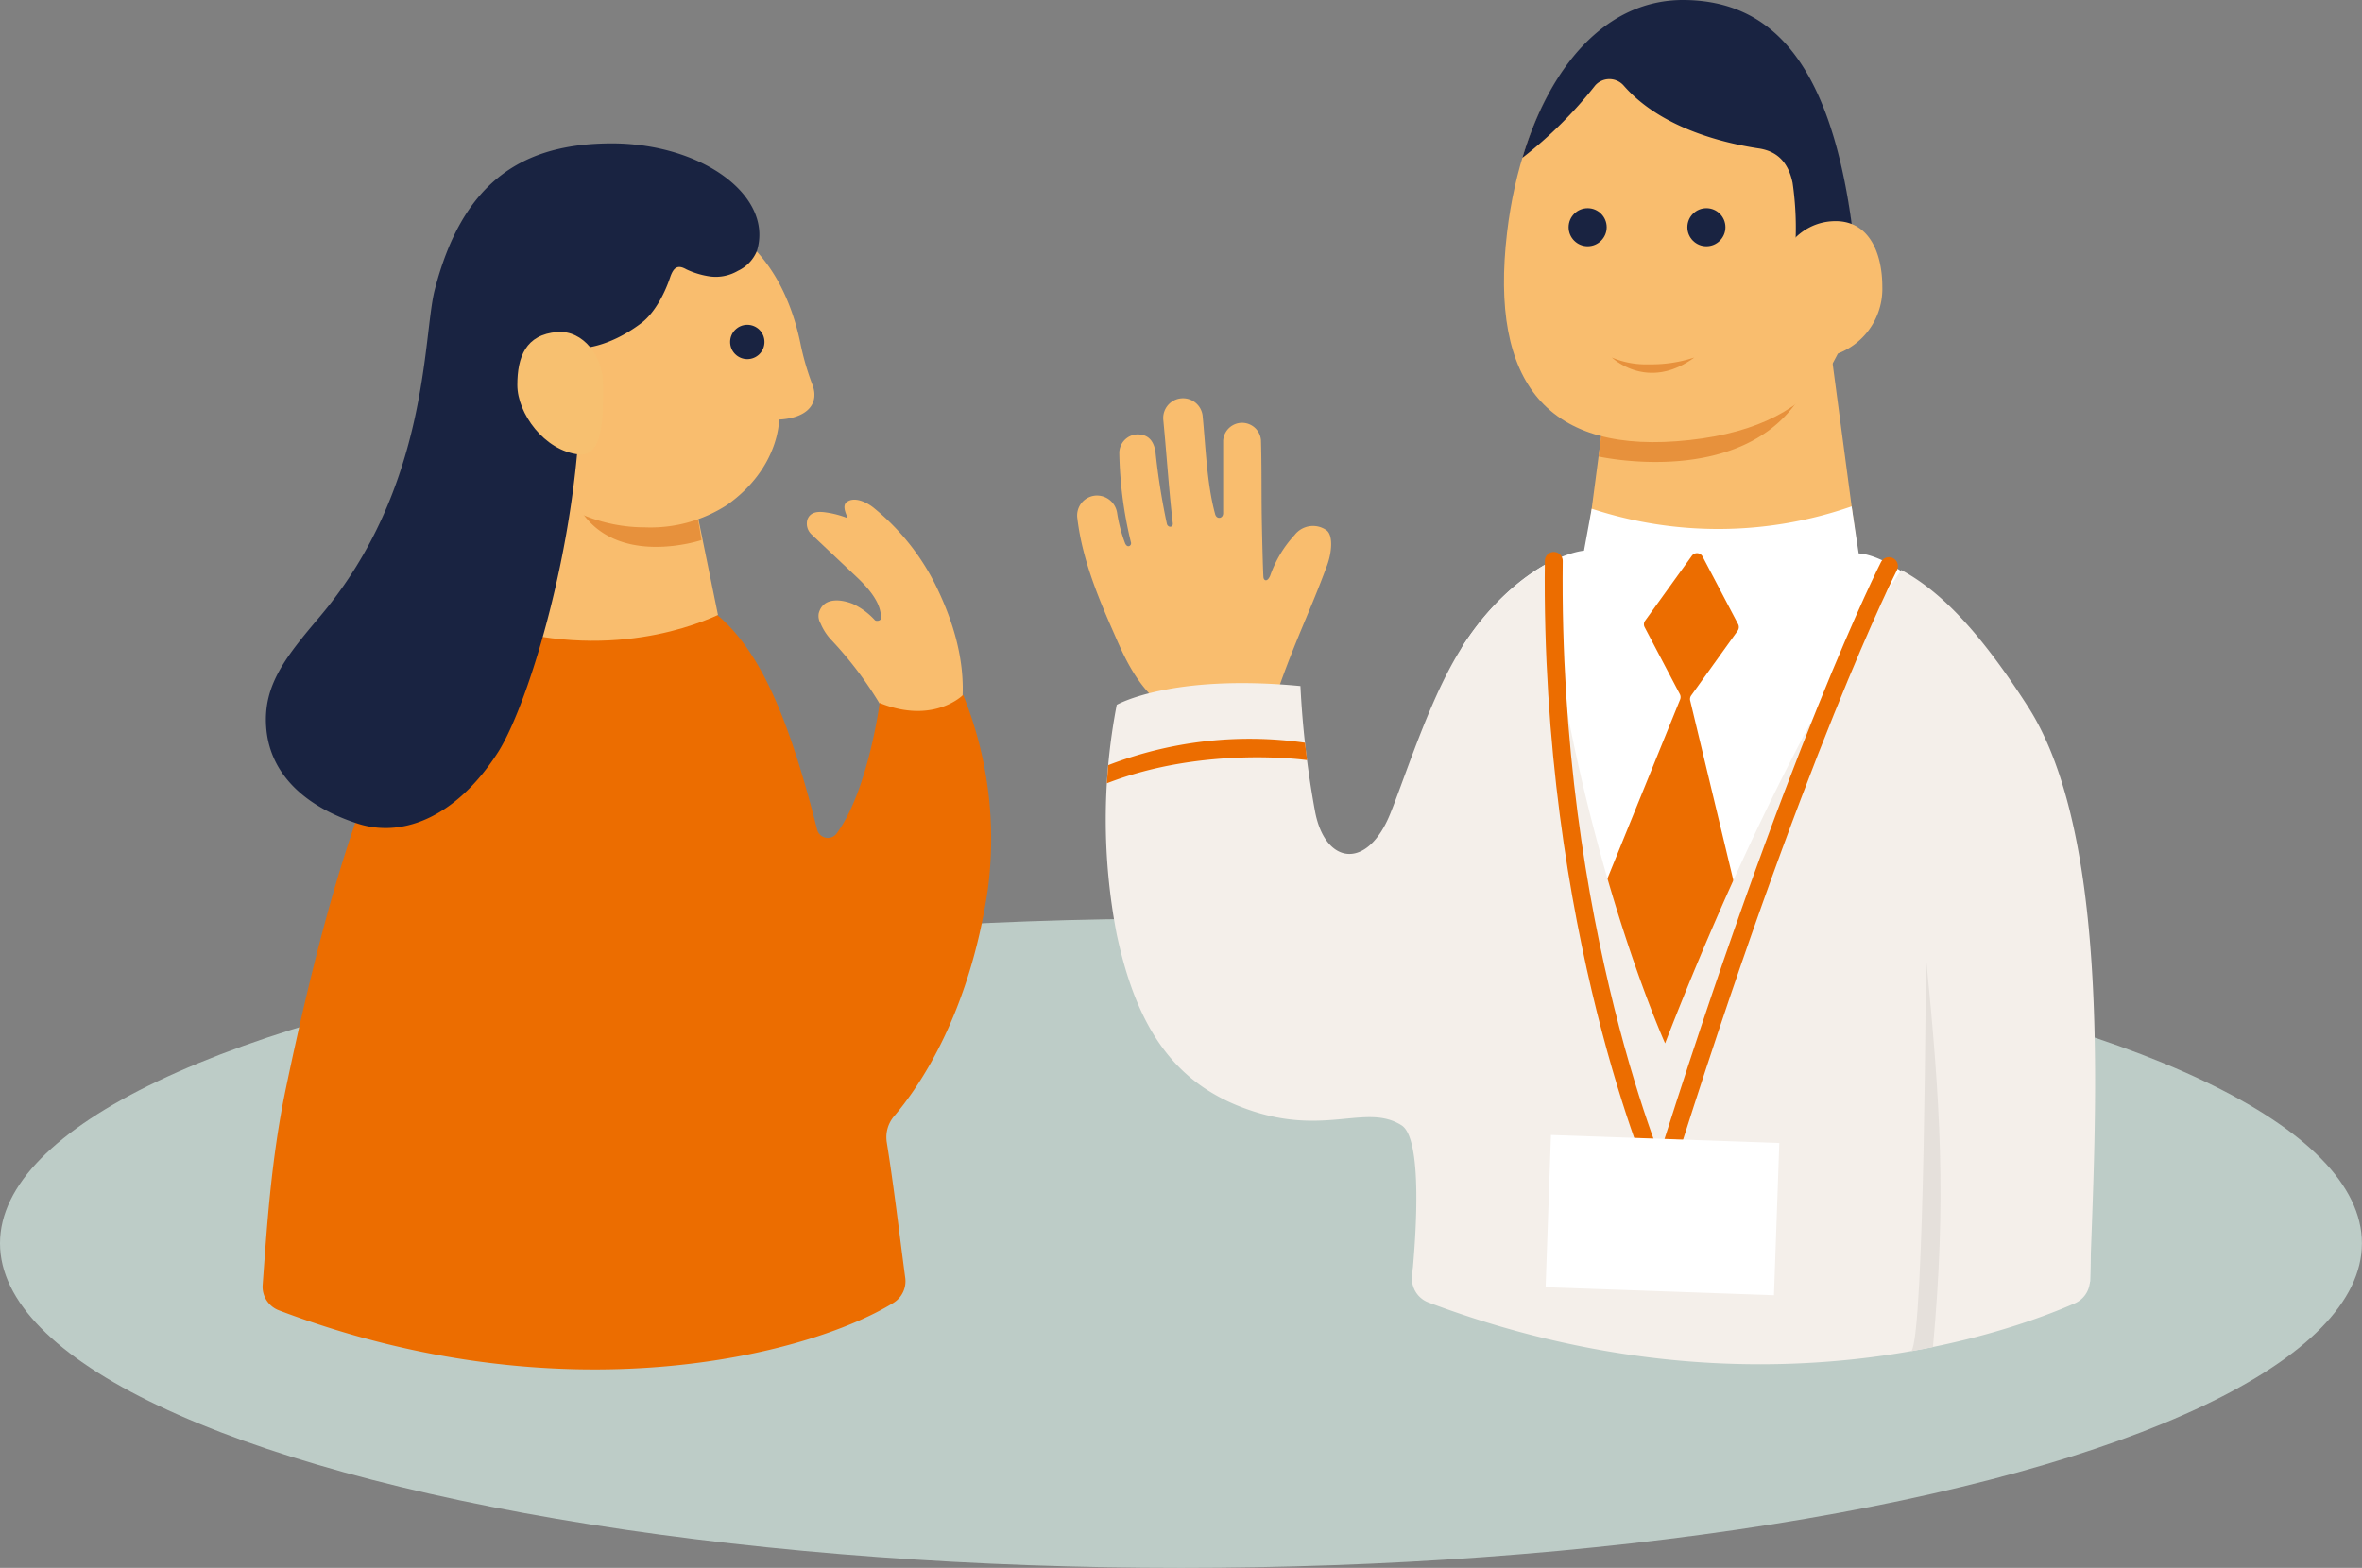 <svg xmlns="http://www.w3.org/2000/svg" viewBox="0 0 291.61 193.61"><rect x="0" y="0" width="291.61" height="193.61" fill="#808080" stroke="none"/><defs><style>.cls-1{fill:#f9bd6e;}.cls-2{fill:#bdccc7;}.cls-3{fill:#e7913c;}.cls-4{fill:#192341;}.cls-5{fill:#fff;}.cls-6{fill:#ec6d00;}.cls-7{fill:#f4efea;}.cls-8{fill:none;stroke:#ec6d00;stroke-linecap:round;stroke-linejoin:round;stroke-width:2.21px;}.cls-9{fill:#e5e0db;}.cls-10{fill:#f7c070;}</style></defs><g id="レイヤー_2" data-name="レイヤー 2"><g id="L"><path class="cls-1" d="M163.74,65.46a2.87,2.87,0,0,0-3.92.62,14.32,14.32,0,0,0-3,5c-.35.83-.77.62-.83.26s-.21-6.26-.23-8.91,0-5.32-.08-8.06a2.34,2.34,0,0,0-4.67.06c0,2.74,0,8.24,0,8.94s-.84.81-1,.08c-1-3.69-1.14-8-1.53-12.06a2.44,2.44,0,1,0-4.86.46c.43,4.5.69,8.64,1.17,12.75.07.57-.6.59-.73.08a85.14,85.14,0,0,1-1.4-8.82c-.22-1.56-1-2.22-2.24-2.22A2.3,2.3,0,0,0,138.19,56a50.12,50.12,0,0,0,1.44,11c.1.35-.4.75-.71.13a18.27,18.27,0,0,1-1-3.78,2.52,2.52,0,0,0-2.7-2.15A2.46,2.46,0,0,0,133,63.94c.63,5.39,2.81,10.35,4.73,14.72C139,81.59,141,86,145.07,88.09a2.35,2.35,0,0,0,.87.26c1,.09,8,.08,8.18.11a2.45,2.45,0,0,0,2.62-1.59l1-1.55c2.24-6.42,4.11-10.07,6.11-15.53C164.43,68.2,164.62,66.07,163.74,65.46Z"/><ellipse class="cls-2" cx="145.8" cy="153.53" rx="145.8" ry="40.09"/><polygon class="cls-1" points="229.38 68.37 212.08 73.52 195.78 68.37 199.59 39.38 225.03 35.71 229.38 68.37"/><path class="cls-3" d="M198.09,50.64l-.73,5.73s17.78,4,24.93-7.45a43.8,43.8,0,0,1-15.8,2.49C201.52,51.18,198.09,50.64,198.09,50.64Z"/><path class="cls-1" d="M228.44,26.89c2.27,15.37-2.79,25.57-19.84,27.45-17.52,1.93-24.73-7-22.54-25.61C187.87,13.31,195.63.08,208,.23,218.52.36,225.61,7.7,228.44,26.89Z"/><path class="cls-4" d="M200.48,10.59c4.38,5,11.7,7,16.74,7.75,2.15.35,3.55,1.65,4.09,4.23a38.74,38.74,0,0,1,.32,8.07l7.15-1.4c-.08-.84-.18-1.69-.31-2.57C225.64,7.47,218.55.13,208,0c-9.8-.12-16.72,8.32-20.05,19.49a51.79,51.79,0,0,0,9-8.95A2.35,2.35,0,0,1,200.48,10.59Z"/><path class="cls-1" d="M232.39,35.42a8.55,8.55,0,0,1-8,8.79c-3.94.3-5.16-4.58-5.16-8.89s3.05-7.8,7-8C230.65,27.06,232.39,31.11,232.39,35.42Z"/><path class="cls-5" d="M196.51,62.82a50,50,0,0,0,32.09-.29l.87,5.81s7.53-.1,17.71,16.71,11.15,54.75,10.87,73.13c0,1.2-5.44,2-6.53,2.53-7.23,3.35-31.52,14.62-75,.09a3.14,3.14,0,0,1-2.13-3.38c.65-5.13,2.07-16.56,2.15-19.62.38-14.49.3-52.55,4.29-58.43C188.21,68.55,195.56,68,195.56,68Z"/><circle class="cls-4" cx="196.01" cy="28.06" r="2.35"/><circle class="cls-4" cx="210.67" cy="28.06" r="2.35"/><path class="cls-6" d="M208.79,85.89l5.74-8a.78.78,0,0,0,.05-.82l-4.38-8.34a.78.78,0,0,0-1.33-.09l-5.76,8a.76.76,0,0,0-.06.82l4.36,8.3a.8.8,0,0,1,0,.66l-10.3,25.37a.82.82,0,0,0,0,.49L203.45,136a.79.79,0,0,0,1.48.11l10-22.82a.78.78,0,0,0,.05-.5l-6.3-26.23A.77.77,0,0,1,208.79,85.89Z"/><path class="cls-7" d="M250.4,87.31C243.79,77,239,72.71,234.73,70.39c-.6.94-14.4,20.39-29.16,58.45,0,0-10.94-24.34-14.88-59.08a30,30,0,0,0-9.82,9.61c-4,5.88-7.15,15.91-9.21,21.06-2.83,7.08-8.07,6.38-9.31-.25a117.43,117.43,0,0,1-1.8-15.46c-16-1.54-22.68,2.32-22.68,2.32a74.78,74.78,0,0,0,0,28.34c2.5,11.66,7.22,18.81,17,21.9,9,2.86,13.91-1,18.16,1.68,2.63,1.67,1.8,13.52,1.31,18.64a3.13,3.13,0,0,0,2,3.23c40.5,15.26,72.1,3.52,79.82.11a3.12,3.12,0,0,0,1.86-2.78C258.59,139.7,261,103.91,250.4,87.31Z"/><path class="cls-8" d="M233.21,69.91s-11.47,22.42-28.21,76c0,0-13.69-31-13.17-76.65"/><rect class="cls-5" x="191.15" y="140.64" width="28.21" height="18.81" transform="translate(5.38 -7.1) rotate(2.01)"/><path class="cls-6" d="M136.65,96.73l.17-2.24a48.42,48.42,0,0,1,24.29-2.77l.26,2.15C161.25,93.85,148.64,92.07,136.65,96.73Z"/><path class="cls-9" d="M238.64,166.35c1.67-18.27.93-30-.87-48.25,0,0-.16,47-1.81,48.76Z"/><path class="cls-1" d="M115.58,72.4A28.8,28.8,0,0,0,108,62.82c-1-.86-2.58-1.54-3.49-.8-.41.34-.27,1,.07,1.75a.1.1,0,0,1-.13.14,11.55,11.55,0,0,0-2.77-.67c-.77-.08-1.68,0-2,.93a1.81,1.81,0,0,0,.53,1.84l5.55,5.24c1.48,1.4,3.07,3.21,3,5.12,0,.27-.56.41-.76.2a8.56,8.56,0,0,0-2.72-2c-1.32-.53-3.64-.92-4.2,1.16a1.83,1.83,0,0,0,.23,1.26,6.74,6.74,0,0,0,1.29,2,46.4,46.4,0,0,1,6.91,9.49,56.27,56.27,0,0,0-.5,7.16,18.92,18.92,0,0,0,10-.43,16.69,16.69,0,0,1-.55-6.12C119.63,83.37,118.12,77.61,115.58,72.4Z"/><path class="cls-6" d="M118.91,85.81s-3.61,3.7-10.31,1c0,0-1.41,10.84-5.32,16.13a1.36,1.36,0,0,1-2.4-.51c-5.35-21.12-11.1-30.7-24.82-30.49-19.43.3-29.74,9.71-40.76,62.44-1.89,9-2.39,17.88-2.87,24.26a3.12,3.12,0,0,0,2,3.17c35.09,13.33,65.36,5.56,75.88-.93a3.14,3.14,0,0,0,1.45-3.08c-.79-5.94-1.41-11.33-2.28-16.73a4,4,0,0,1,.88-3.2c3.2-3.75,9.29-12.65,11.59-28A47.5,47.5,0,0,0,118.91,85.81Z"/><path class="cls-1" d="M57.21,76,59.64,43.2l24,8.25,5,24.49C84.79,77.71,72.72,82.1,57.21,76Z"/><path class="cls-3" d="M86,63.07l.61,3.62s-10.64,3.57-15.14-4c0,0,7.44.32,10.7.26A22.71,22.71,0,0,1,86,63.07Z"/><path class="cls-1" d="M79.63,25.31c9.84,0,16.85,6,19.17,17a32.58,32.58,0,0,0,1.45,5.07c1,2.41-.54,4.25-4.07,4.43,0,0,.09,5.91-6.4,10.53a17.38,17.38,0,0,1-10.15,2.78,19.91,19.91,0,0,1,0-39.82Z"/><circle class="cls-4" cx="92.26" cy="42.23" r="2.12"/><path class="cls-4" d="M79.15,39.92c1.85-1.39,3.06-4.09,3.58-5.66.45-1.33,1-1.57,2-1a10.17,10.17,0,0,0,3,.89,5.42,5.42,0,0,0,3.38-.71,4.65,4.65,0,0,0,2.34-2.46c2.13-7-7.32-13.64-18.91-13.26C64.09,18,57,22.78,53.66,35.84,52.18,41.65,53,60.13,39.5,76.13c-4.24,5-7,8.47-6.64,13.62.42,6.06,5.13,10,11.44,12,5.73,1.77,12.24-1.14,17.18-8.85C65.54,86.56,72.63,63,71.57,43,71.57,43,74.89,43.12,79.15,39.92Z"/><path class="cls-10" d="M63.87,47.55c0,3.48,3.32,8.1,7.59,8.57,3.16.35,3-5.17,3-8.64S72,40.76,68.82,41C64.9,41.3,63.87,44.08,63.87,47.55Z"/><path class="cls-3" d="M199,44.15s4.38,4.25,10.18,0a16.93,16.93,0,0,1-5.6.84A10.7,10.7,0,0,1,199,44.15Z"/></g></g></svg>